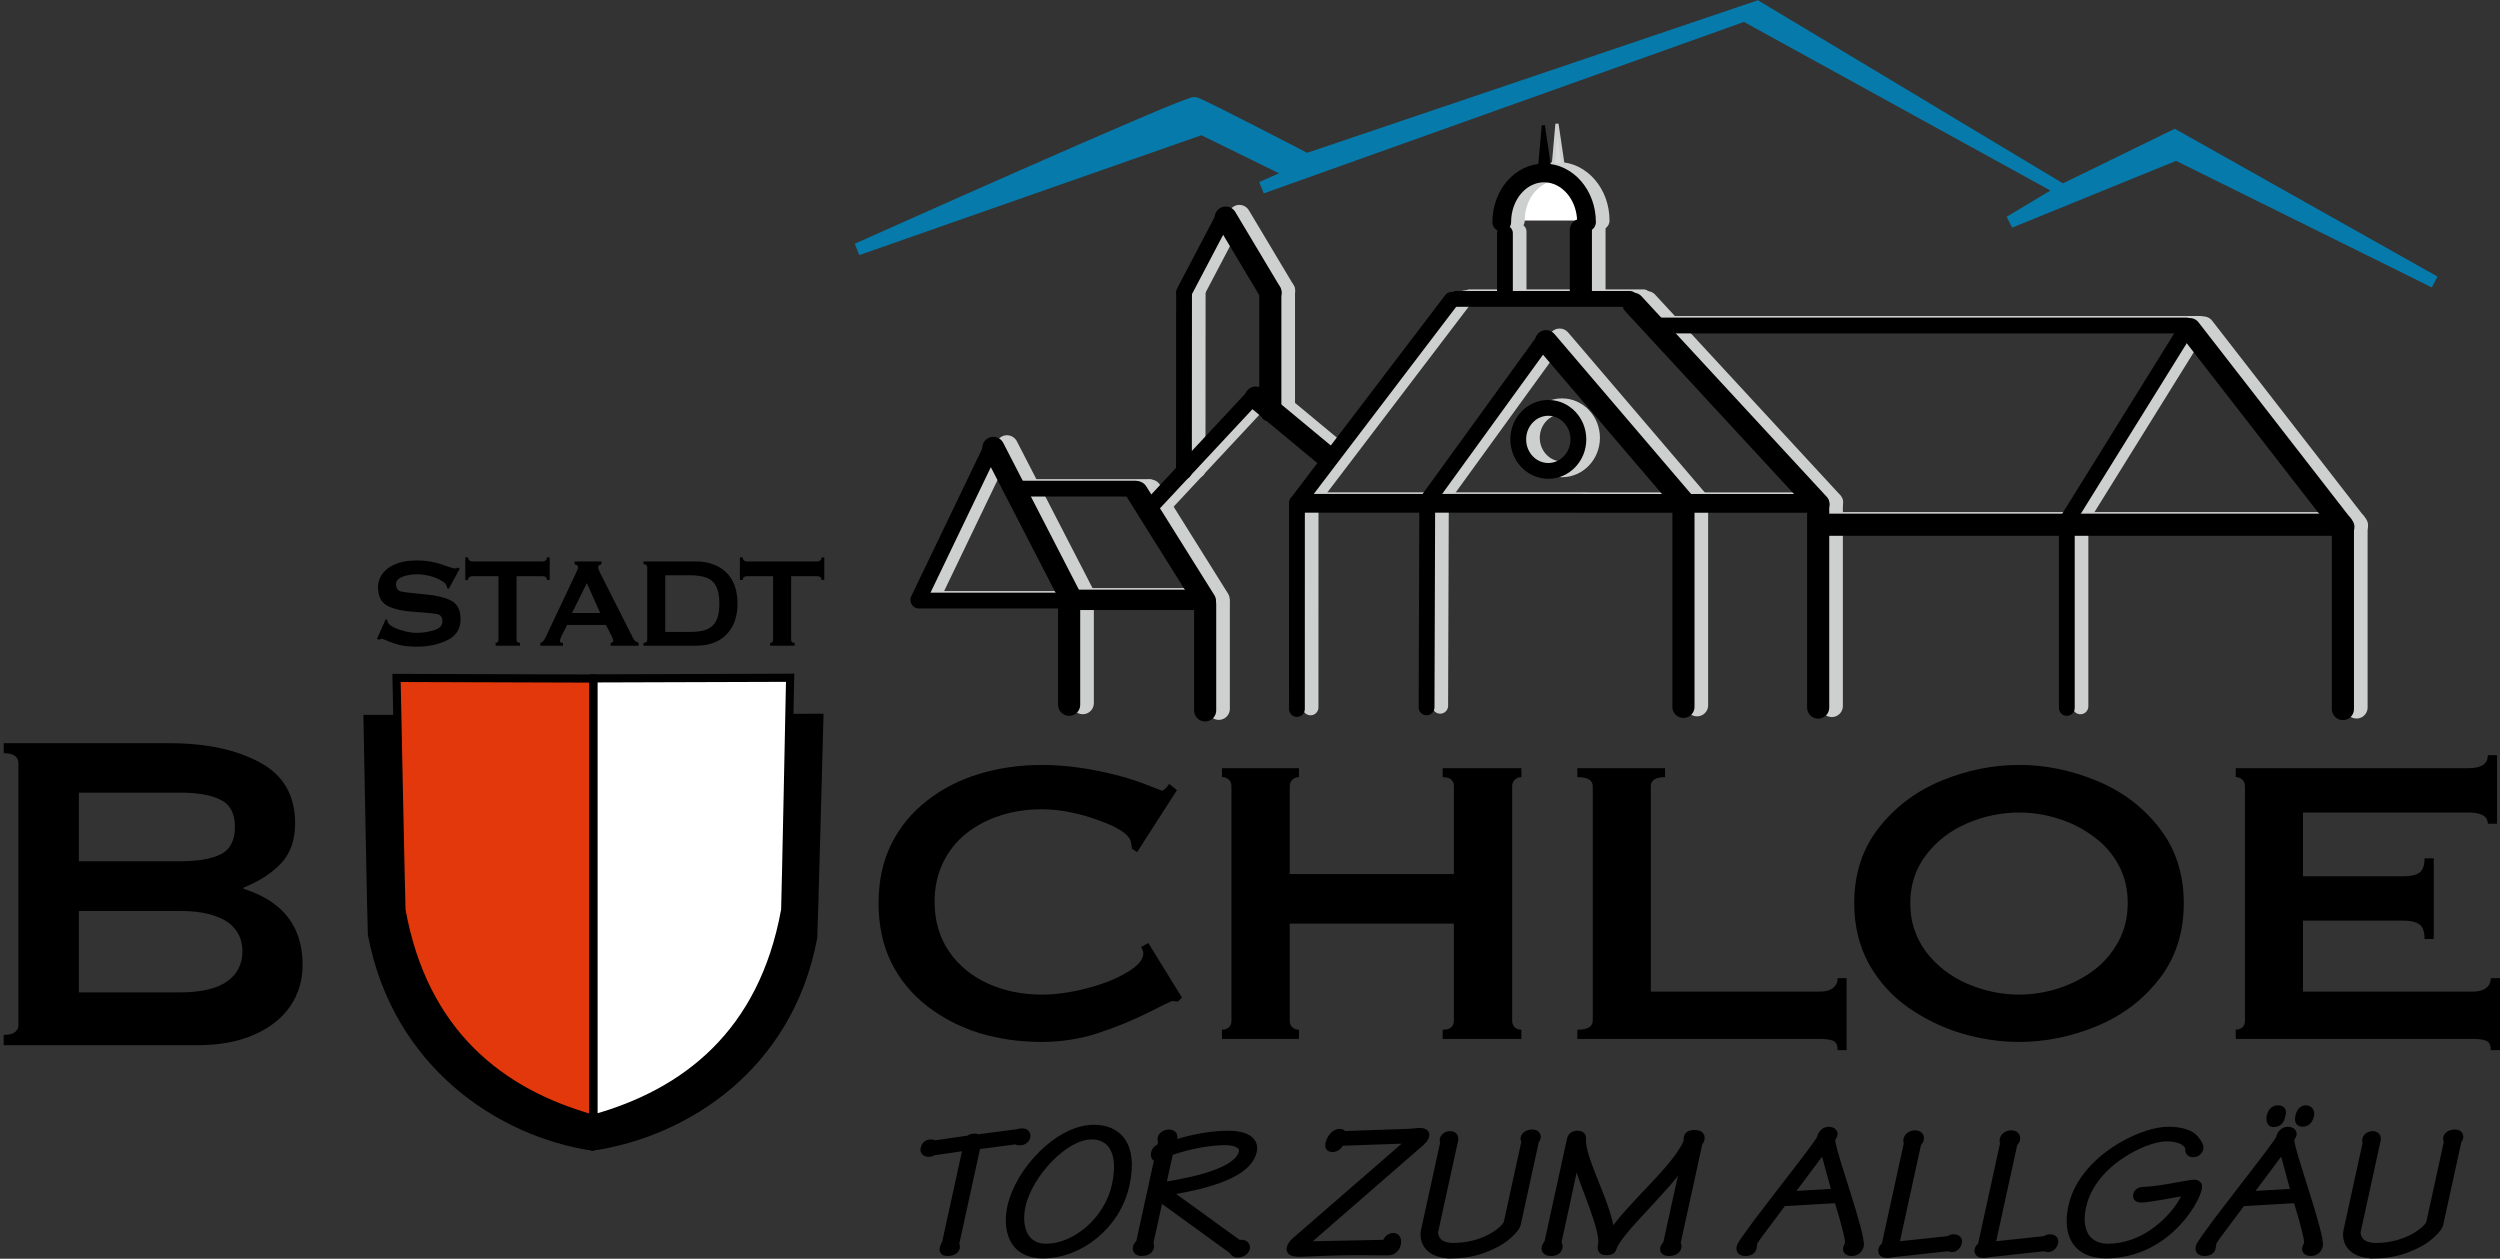 <?xml version="1.0" encoding="UTF-8" standalone="no"?>
<!-- Generator: Adobe Illustrator 16.0.3, SVG Export Plug-In . SVG Version: 6.00 Build 0)  -->

<svg
   version="1.1"
   id="Ebene_1"
   x="0px"
   y="0px"
   width="296.566px"
   height="149.322px"
   viewBox="0 0 296.566 149.322"
   enable-background="new 0 0 296.566 149.322"
   xml:space="preserve"
   sodipodi:docname="logo_buchloe.svgz"
   xmlns:inkscape="http://www.inkscape.org/namespaces/inkscape"
   xmlns:sodipodi="http://sodipodi.sourceforge.net/DTD/sodipodi-0.dtd"
   xmlns="http://www.w3.org/2000/svg"
   xmlns:svg="http://www.w3.org/2000/svg"><rect x="0" y="0" width="296.566" height="149.322" fill="#333333" stroke="none"/><defs
   id="defs377" /><sodipodi:namedview
   id="namedview375"
   pagecolor="#ffffff"
   bordercolor="#000000"
   borderopacity="0.25"
   inkscape:showpageshadow="2"
   inkscape:pageopacity="0.0"
   inkscape:pagecheckerboard="0"
   inkscape:deskcolor="#d1d1d1" />
<path
   fill="#CECFCF"
   d="M297.718,116.234"
   id="path2" />
<path
   fill="none"
   stroke="#000000"
   stroke-width="1.389"
   stroke-miterlimit="3.864"
   d="M297.718,116.234"
   id="path4" />
<path
   d="M9.357,94.029v8.14H21.34c2.125,0,3.738-0.274,4.843-0.824c1.124-0.57,1.685-1.657,1.685-3.262  c0-1.582-0.562-2.647-1.685-3.196c-1.104-0.571-2.718-0.856-4.843-0.857H9.357z M9.357,108.067v9.656H21.34  c2.492,0,4.351-0.428,5.578-1.285c1.226-0.857,1.838-2.054,1.838-3.593c0-0.988-0.266-1.834-0.796-2.537  c-0.532-0.725-1.349-1.273-2.452-1.647c-1.083-0.396-2.473-0.594-4.168-0.594H9.357 M0.438,88.163h19.646  c4.353,0,7.927,0.759,10.727,2.274c2.799,1.495,4.197,3.9,4.199,7.218c0,1.978-0.552,3.56-1.655,4.746  c-1.083,1.164-2.575,2.131-4.475,2.898v0.133c4.679,1.472,7.018,4.481,7.018,9.03c0,1.823-0.49,3.46-1.471,4.909  c-0.981,1.429-2.421,2.561-4.321,3.394c-1.88,0.814-4.087,1.22-6.62,1.22H0.438v-1.22c1.165,0,1.748-0.406,1.748-1.219V90.569  c0-0.813-0.583-1.219-1.748-1.22V88.163"
   id="path6" />
<path
   d="M136.222,111.869l3.99,6.471l-0.474,0.473c-0.118-0.02-0.227-0.029-0.324-0.029c-0.08-0.02-0.198-0.029-0.355-0.03  c-0.118,0-1.084,0.464-2.895,1.389c-1.813,0.907-3.792,1.714-5.939,2.424c-2.128,0.688-4.344,1.032-6.648,1.034  c-2.601,0-5.053-0.346-7.358-1.034c-2.285-0.71-4.354-1.773-6.205-3.191c-1.833-1.419-3.261-3.151-4.285-5.201  c-1.005-2.048-1.507-4.392-1.507-7.032c0-2.639,0.502-4.973,1.507-7.003c1.024-2.048,2.442-3.772,4.255-5.171  c1.811-1.418,3.87-2.472,6.175-3.162c2.324-0.709,4.796-1.063,7.417-1.063c3.132,0,6.46,0.503,9.987,1.507  c1.004,0.296,1.959,0.631,2.866,1.005c0.905,0.354,1.378,0.532,1.418,0.532c0.177,0,0.463-0.267,0.856-0.798l0.917,0.738  l-4.728,7.358l-0.621-0.415c0-0.097-0.039-0.363-0.118-0.797c-0.177-0.867-1.458-1.724-3.841-2.57  c-2.364-0.866-4.609-1.3-6.736-1.301c-1.753,0-3.39,0.247-4.905,0.738c-1.498,0.473-2.848,1.182-4.049,2.128  c-1.181,0.945-2.107,2.118-2.777,3.516c-0.649,1.38-0.975,2.906-0.975,4.58c0,2.267,0.57,4.236,1.713,5.91  c1.143,1.654,2.688,2.925,4.64,3.813c1.95,0.866,4.067,1.3,6.353,1.3c1.634,0,3.406-0.246,5.319-0.739  c1.91-0.492,3.505-1.122,4.787-1.891c1.3-0.769,1.949-1.526,1.949-2.275c0-0.178-0.088-0.423-0.265-0.739L136.222,111.869z"
   id="path8" />
<path
   d="M152.996,103.684h19.473v-10.4c0-0.729-0.443-1.093-1.329-1.094v-1.064h9.337v1.064c-0.315,0-0.582,0.108-0.798,0.325  c-0.197,0.197-0.296,0.453-0.296,0.769v27.774c0,0.336,0.099,0.602,0.296,0.798c0.216,0.198,0.482,0.296,0.798,0.296v1.094h-9.337  v-1.094c0.886,0,1.329-0.364,1.329-1.094v-11.494h-19.473v11.494c0,0.336,0.099,0.602,0.296,0.798  c0.216,0.198,0.482,0.296,0.798,0.296v1.094h-9.13v-1.094c0.314,0,0.58-0.089,0.798-0.266c0.215-0.178,0.323-0.453,0.325-0.828  V93.283c0-0.355-0.11-0.621-0.325-0.799c-0.198-0.196-0.464-0.294-0.798-0.295v-1.064h9.13v1.064c-0.316,0-0.582,0.108-0.798,0.325  c-0.197,0.197-0.296,0.453-0.296,0.769V103.684z"
   id="path10" />
<path
   d="M219.054,124.574h-1.063c0-0.571-0.167-0.937-0.501-1.094c-0.336-0.157-0.858-0.235-1.567-0.235h-28.809v-1.094  c1.22,0,1.831-0.364,1.831-1.094V93.283c0-0.729-0.611-1.093-1.831-1.094v-1.064h10.4v1.064c-1.123,0-1.684,0.365-1.684,1.094  v24.347h20.092c0.63,0,1.133-0.137,1.508-0.413c0.373-0.296,0.56-0.689,0.561-1.182h1.063V124.574z"
   id="path12" />
<path
   d="M239.521,96.386c-2.147,0-4.217,0.434-6.205,1.3c-1.971,0.848-3.585,2.098-4.847,3.752c-1.24,1.636-1.86,3.537-1.86,5.704  c0,2.167,0.62,4.087,1.86,5.761c1.262,1.654,2.886,2.917,4.876,3.783c2.009,0.866,4.067,1.3,6.176,1.3  c1.574,0,3.131-0.246,4.668-0.739c1.557-0.512,2.945-1.221,4.167-2.127c1.221-0.925,2.195-2.058,2.926-3.398  c0.747-1.359,1.121-2.886,1.122-4.58c0-1.694-0.365-3.211-1.094-4.551c-0.729-1.338-1.724-2.462-2.983-3.368  c-1.241-0.925-2.621-1.624-4.138-2.098C242.673,96.632,241.117,96.386,239.521,96.386z M239.521,90.741  c3.093,0,6.145,0.621,9.16,1.861c3.033,1.241,5.516,3.104,7.446,5.585c1.949,2.482,2.925,5.467,2.925,8.954  c0,3.526-0.976,6.53-2.925,9.012c-1.931,2.482-4.403,4.344-7.418,5.584c-3.014,1.241-6.077,1.862-9.188,1.862  c-2.305,0-4.61-0.346-6.914-1.034c-2.286-0.71-4.394-1.744-6.324-3.103c-1.91-1.359-3.448-3.082-4.609-5.171  c-1.144-2.107-1.714-4.491-1.714-7.151c0-3.487,0.975-6.472,2.926-8.954c1.95-2.481,4.433-4.344,7.446-5.585  C233.346,91.362,236.408,90.741,239.521,90.741"
   id="path14" />
<path
   d="M296.213,89.589v8.125h-1.094c0-0.886-0.769-1.329-2.305-1.329h-19.62v7.564h11.879c0.886,0,1.526-0.139,1.92-0.414  c0.414-0.296,0.621-0.866,0.621-1.714h1.092v9.573h-1.092c0-0.886-0.207-1.467-0.621-1.743c-0.413-0.296-1.055-0.443-1.92-0.443  h-11.879v8.42h20.211c0.63,0,1.132-0.137,1.507-0.413c0.374-0.296,0.561-0.689,0.562-1.182h1.093v8.539h-1.093  c0-0.571-0.168-0.937-0.503-1.094s-0.856-0.235-1.565-0.235h-28.189v-1.094c0.296,0,0.552-0.089,0.769-0.266  c0.217-0.178,0.324-0.453,0.325-0.828V93.283c0-0.355-0.108-0.621-0.325-0.799c-0.197-0.196-0.454-0.294-0.769-0.295v-1.064h27.599  c1.536,0,2.305-0.511,2.305-1.536H296.213z"
   id="path16" />
<path
   fill="#067AAB"
   d="M101.69,29.578c0,0,39.201-17.562,40.036-17.353c0.835,0.208,13.275,6.691,13.275,6.691l53.454-18.091  l36.234,21.75l13.275-6.483l30.837,17.353l-30.627-15.155l-19.759,8.045l6.273-3.76L206.944,1.811l-57.272,20.448l3.76-1.671  l-10.87-5.33L101.69,29.578z"
   id="path18" />
<path
   fill="none"
   stroke="#067AAB"
   stroke-width="1.45"
   stroke-miterlimit="3.864"
   d="M101.69,29.578  c0,0,39.201-17.562,40.036-17.353c0.835,0.208,13.275,6.691,13.275,6.691l53.454-18.091l36.234,21.75l13.275-6.483l30.837,17.353  l-30.627-15.155l-19.759,8.045l6.273-3.76L206.944,1.811l-57.272,20.448l3.76-1.671l-10.87-5.33L101.69,29.578z"
   id="path20" />
<path
   d="M44.99,75.918l-0.267-0.147l1.039-2.316l0.184,0.092c0,0.123,0.027,0.229,0.083,0.322c0.123,0.208,0.38,0.404,0.772,0.588  s0.83,0.334,1.314,0.45c0.49,0.111,0.935,0.166,1.333,0.166c0.662,0,1.334-0.102,2.014-0.304c0.68-0.203,1.021-0.558,1.021-1.067  c0-0.501-0.224-0.791-0.671-0.864c-0.448-0.08-1.38-0.169-2.795-0.267c-1.416-0.103-2.467-0.357-3.154-0.762  c-0.68-0.405-1.021-1.132-1.021-2.179c0-0.398,0.093-0.785,0.276-1.159c0.189-0.38,0.475-0.72,0.854-1.021  c0.386-0.301,0.867-0.536,1.444-0.708c0.583-0.171,1.248-0.257,1.995-0.258c0.625,0,1.177,0.046,1.655,0.138  c0.478,0.086,0.864,0.179,1.158,0.277c0.295,0.091,0.626,0.205,0.993,0.34c0.368,0.128,0.607,0.193,0.717,0.193  c0.178,0,0.303-0.041,0.377-0.12l0.22,0.157l-1.296,2.372l-0.184-0.073c-0.019-0.153-0.07-0.3-0.156-0.442  c-0.123-0.177-0.365-0.361-0.727-0.551c-0.362-0.196-0.781-0.352-1.259-0.469c-0.479-0.123-0.96-0.184-1.444-0.184  c-0.632,0-1.204,0.099-1.719,0.294c-0.509,0.197-0.763,0.481-0.763,0.855c0,0.515,0.205,0.815,0.616,0.901  c0.417,0.086,1.351,0.196,2.804,0.331c1.459,0.135,2.528,0.401,3.209,0.8c0.68,0.393,1.021,1.104,1.021,2.133  c0,1.178-0.53,2.017-1.591,2.52c-1.054,0.502-2.237,0.753-3.549,0.753c-0.852,0-1.542-0.064-2.068-0.193  c-0.521-0.128-0.99-0.285-1.407-0.468c-0.411-0.185-0.671-0.276-0.782-0.276C45.146,75.771,45.063,75.82,44.99,75.918z"
   id="path22" />
<path
   fill="none"
   stroke="#000000"
   stroke-width="0"
   stroke-miterlimit="3.864"
   d="M44.99,75.918l-0.267-0.147l1.039-2.316  l0.184,0.092c0,0.123,0.027,0.229,0.083,0.322c0.123,0.208,0.38,0.404,0.772,0.588s0.83,0.334,1.314,0.45  c0.49,0.111,0.935,0.166,1.333,0.166c0.662,0,1.334-0.102,2.014-0.304c0.68-0.203,1.021-0.558,1.021-1.067  c0-0.501-0.224-0.791-0.671-0.864c-0.448-0.08-1.38-0.169-2.795-0.267c-1.416-0.103-2.467-0.357-3.154-0.762  c-0.68-0.405-1.021-1.132-1.021-2.179c0-0.398,0.093-0.785,0.276-1.159c0.189-0.38,0.475-0.72,0.854-1.021  c0.386-0.301,0.867-0.536,1.444-0.708c0.583-0.171,1.248-0.257,1.995-0.258c0.625,0,1.177,0.046,1.655,0.138  c0.478,0.086,0.864,0.179,1.158,0.277c0.295,0.091,0.626,0.205,0.993,0.34c0.368,0.128,0.607,0.193,0.717,0.193  c0.178,0,0.303-0.041,0.377-0.12l0.22,0.157l-1.296,2.372l-0.184-0.073c-0.019-0.153-0.07-0.3-0.156-0.442  c-0.123-0.177-0.365-0.361-0.727-0.551c-0.362-0.196-0.781-0.352-1.259-0.469c-0.479-0.123-0.96-0.184-1.444-0.184  c-0.632,0-1.204,0.099-1.719,0.294c-0.509,0.197-0.763,0.481-0.763,0.855c0,0.515,0.205,0.815,0.616,0.901  c0.417,0.086,1.351,0.196,2.804,0.331c1.459,0.135,2.528,0.401,3.209,0.8c0.68,0.393,1.021,1.104,1.021,2.133  c0,1.178-0.53,2.017-1.591,2.52c-1.054,0.502-2.237,0.753-3.549,0.753c-0.852,0-1.542-0.064-2.068-0.193  c-0.521-0.128-0.99-0.285-1.407-0.468c-0.411-0.185-0.671-0.276-0.782-0.276C45.146,75.771,45.063,75.82,44.99,75.918z"
   id="path24" />
<path
   d="M61.275,68.352v7.566c0,0.227,0.138,0.34,0.413,0.34v0.341h-2.896v-0.341c0.086,0,0.163-0.028,0.23-0.083  c0.074-0.061,0.11-0.147,0.11-0.257v-7.566h-3.107c-0.135,0-0.251,0.036-0.349,0.109c-0.093,0.067-0.139,0.181-0.139,0.34h-0.34  v-2.675h0.34c0,0.16,0.046,0.28,0.139,0.359c0.098,0.08,0.214,0.119,0.349,0.119h8.357c0.135,0,0.251-0.039,0.35-0.119  c0.097-0.079,0.146-0.199,0.146-0.359h0.331v2.675h-0.331c0-0.165-0.049-0.281-0.146-0.349c-0.099-0.067-0.215-0.101-0.35-0.101  H61.275z"
   id="path26" />
<path
   fill="none"
   stroke="#000000"
   stroke-width="0"
   stroke-miterlimit="3.864"
   d="M61.275,68.352v7.566  c0,0.227,0.138,0.34,0.413,0.34v0.341h-2.896v-0.341c0.086,0,0.163-0.028,0.23-0.083c0.074-0.061,0.11-0.147,0.11-0.257v-7.566  h-3.107c-0.135,0-0.251,0.036-0.349,0.109c-0.093,0.067-0.139,0.181-0.139,0.34h-0.34v-2.675h0.34c0,0.16,0.046,0.28,0.139,0.359  c0.098,0.08,0.214,0.119,0.349,0.119h8.357c0.135,0,0.251-0.039,0.35-0.119c0.097-0.079,0.146-0.199,0.146-0.359h0.331v2.675h-0.331  c0-0.165-0.049-0.281-0.146-0.349c-0.099-0.067-0.215-0.101-0.35-0.101H61.275z"
   id="path28" />
<path
   d="M69.616,69.178l-1.765,3.541h3.347L69.616,69.178z M66.774,76.599h-2.675v-0.341c0.227-0.024,0.448-0.27,0.662-0.735  l3.485-7.383c0.221-0.441,0.331-0.717,0.331-0.828c0-0.196-0.139-0.322-0.414-0.376v-0.332h3.181v0.332  c-0.264,0.061-0.395,0.187-0.395,0.376c0,0.123,0.089,0.355,0.267,0.699l3.917,7.76c0.098,0.202,0.306,0.365,0.625,0.487v0.341  h-3.318v-0.341c0.062,0,0.126-0.019,0.193-0.055c0.073-0.043,0.11-0.099,0.11-0.166c0-0.141-0.05-0.313-0.147-0.515l-0.718-1.388  h-4.597l-0.68,1.332c-0.123,0.295-0.184,0.491-0.184,0.589c0,0.135,0.12,0.202,0.358,0.202V76.599"
   id="path30" />
<path
   fill="none"
   stroke="#000000"
   stroke-width="0"
   stroke-miterlimit="3.864"
   d="M69.616,69.178l-1.765,3.541h3.347  L69.616,69.178z M66.774,76.599h-2.675v-0.341c0.227-0.024,0.448-0.27,0.662-0.735l3.485-7.383c0.221-0.441,0.331-0.717,0.331-0.828  c0-0.196-0.139-0.322-0.414-0.376v-0.332h3.181v0.332c-0.264,0.061-0.395,0.187-0.395,0.376c0,0.123,0.089,0.355,0.267,0.699  l3.917,7.76c0.098,0.202,0.306,0.365,0.625,0.487v0.341h-3.318v-0.341c0.062,0,0.126-0.019,0.193-0.055  c0.073-0.043,0.11-0.099,0.11-0.166c0-0.141-0.05-0.313-0.147-0.515l-0.718-1.388h-4.597l-0.68,1.332  c-0.123,0.295-0.184,0.491-0.184,0.589c0,0.135,0.12,0.202,0.358,0.202V76.599"
   id="path32" />
<path
   d="M78.917,68.241v6.721h2.924c0.619,0,1.143-0.052,1.572-0.156c0.435-0.111,0.793-0.291,1.075-0.543  c0.289-0.251,0.5-0.591,0.635-1.021c0.141-0.429,0.211-0.98,0.212-1.655c0-0.87-0.126-1.547-0.377-2.031  c-0.246-0.484-0.623-0.824-1.132-1.021c-0.508-0.195-1.17-0.293-1.985-0.293H78.917z M76.343,66.936v-0.332h6.243  c0.699,0,1.345,0.105,1.94,0.313c0.594,0.202,1.112,0.509,1.554,0.92c0.447,0.411,0.794,0.929,1.039,1.553  c0.246,0.626,0.368,1.358,0.368,2.197c0,1.098-0.214,2.026-0.643,2.786c-0.429,0.754-1.011,1.315-1.747,1.683  c-0.735,0.362-1.573,0.543-2.51,0.543h-6.243v-0.341c0.287,0,0.432-0.113,0.433-0.34v-8.643  C76.775,67.048,76.63,66.936,76.343,66.936"
   id="path34" />
<path
   fill="none"
   stroke="#000000"
   stroke-width="0"
   stroke-miterlimit="3.864"
   d="M78.917,68.241v6.721h2.924  c0.619,0,1.143-0.052,1.572-0.156c0.435-0.111,0.793-0.291,1.075-0.543c0.289-0.251,0.5-0.591,0.635-1.021  c0.141-0.429,0.211-0.98,0.212-1.655c0-0.87-0.126-1.547-0.377-2.031c-0.246-0.484-0.623-0.824-1.132-1.021  c-0.508-0.195-1.17-0.293-1.985-0.293H78.917z M76.343,66.936v-0.332h6.243c0.699,0,1.345,0.105,1.94,0.313  c0.594,0.202,1.112,0.509,1.554,0.92c0.447,0.411,0.794,0.929,1.039,1.553c0.246,0.626,0.368,1.358,0.368,2.197  c0,1.098-0.214,2.026-0.643,2.786c-0.429,0.754-1.011,1.315-1.747,1.683c-0.735,0.362-1.573,0.543-2.51,0.543h-6.243v-0.341  c0.287,0,0.432-0.113,0.433-0.34v-8.643C76.775,67.048,76.63,66.936,76.343,66.936"
   id="path36" />
<path
   d="M93.85,68.352v7.566c0,0.227,0.138,0.34,0.414,0.34v0.341h-2.896v-0.341c0.086,0,0.163-0.028,0.23-0.083  c0.073-0.061,0.111-0.147,0.111-0.257v-7.566H88.6c-0.135,0-0.251,0.036-0.349,0.109c-0.093,0.067-0.139,0.181-0.139,0.34h-0.34  v-2.675h0.34c0,0.16,0.046,0.28,0.139,0.359c0.097,0.08,0.214,0.119,0.349,0.119h8.357c0.136,0,0.252-0.039,0.35-0.119  c0.097-0.079,0.146-0.199,0.146-0.359h0.331v2.675h-0.331c0-0.165-0.049-0.281-0.146-0.349c-0.098-0.067-0.214-0.101-0.35-0.101  H93.85z"
   id="path38" />
<path
   fill="none"
   stroke="#000000"
   stroke-width="0"
   stroke-miterlimit="3.864"
   d="M93.85,68.352v7.566  c0,0.227,0.138,0.34,0.414,0.34v0.341h-2.896v-0.341c0.086,0,0.163-0.028,0.23-0.083c0.073-0.061,0.111-0.147,0.111-0.257v-7.566  H88.6c-0.135,0-0.251,0.036-0.349,0.109c-0.093,0.067-0.139,0.181-0.139,0.34h-0.34v-2.675h0.34c0,0.16,0.046,0.28,0.139,0.359  c0.097,0.08,0.214,0.119,0.349,0.119h8.357c0.136,0,0.252-0.039,0.35-0.119c0.097-0.079,0.146-0.199,0.146-0.359h0.331v2.675h-0.331  c0-0.165-0.049-0.281-0.146-0.349c-0.098-0.067-0.214-0.101-0.35-0.101H93.85z"
   id="path40" />
<path
   d="M70.19,84.9l0.105,51.444c11.142-1.649,23.575-9.507,26.496-25.1c0.043-0.231,0.739-26.417,0.739-26.417L70.19,84.9z"
   id="path42" />
<path
   fill="none"
   stroke="#000000"
   stroke-width="0.318"
   stroke-miterlimit="3.864"
   d="M70.19,84.9l0.105,51.444  c11.142-1.649,23.575-9.507,26.496-25.1c0.043-0.231,0.739-26.417,0.739-26.417L70.19,84.9z"
   id="path44" />
<path
   d="M70.19,84.949l0.105,51.396c-11.144-1.649-23.581-9.899-26.502-25.492c-0.043-0.231-0.524-25.89-0.524-25.89L70.19,84.949z"
   id="path46" />
<path
   fill="none"
   stroke="#000000"
   stroke-width="0.318"
   stroke-miterlimit="3.864"
   d="M70.19,84.949l0.105,51.396  c-11.144-1.649-23.581-9.899-26.502-25.492c-0.043-0.231-0.524-25.89-0.524-25.89L70.19,84.949z"
   id="path48" />
<path
   fill="#E3370C"
   d="M70.36,80.495v52.478l0.078-0.232c-11.016-3.047-20.158-10.149-22.805-24.753  c-0.043-0.241-0.593-27.568-0.593-27.568L70.36,80.495z"
   id="path50" />
<path
   fill="none"
   stroke="#000000"
   stroke-width="0.966"
   stroke-miterlimit="3.864"
   d="M70.36,80.495v52.478l0.078-0.232  c-11.016-3.047-20.158-10.149-22.805-24.753c-0.043-0.241-0.593-27.568-0.593-27.568L70.36,80.495z"
   id="path52" />
<path
   fill="#FFFFFF"
   d="M70.41,80.475v52.478l-0.077-0.231c11.016-3.048,20.158-10.15,22.805-24.754  c0.043-0.24,0.592-27.567,0.592-27.567L70.41,80.475z"
   id="path54" />
<path
   fill="none"
   stroke="#000000"
   stroke-width="0.966"
   stroke-miterlimit="3.864"
   d="M70.41,80.475v52.478l-0.077-0.231  c11.016-3.048,20.158-10.15,22.805-24.754c0.043-0.24,0.592-27.567,0.592-27.567L70.41,80.475z"
   id="path56" />
<path
   d="M113.346,147.624c0.064,0.049,0.136,0.188,0.1,0.354c-0.07,0.32-0.372,0.593-1.086,0.593c-0.354,0-0.547-0.128-0.458-0.532  c0.041-0.188,0.145-0.427,0.245-0.501l2.511-11.477l-3.95,0.579c-0.142,0.1-0.312,0.162-0.498,0.162  c-0.422,0.032-0.662-0.189-0.582-0.556c0.074-0.335,0.317-0.654,0.775-0.654c0.255,0,0.346,0.042,0.458,0.112l4.06-0.583  c0.274-0.246,0.835-0.29,1.051-0.132l4.724-0.617c0.191-0.06,0.341-0.092,0.554-0.092c0.376,0,0.634,0.178,0.544,0.589  c-0.063,0.292-0.362,0.574-0.823,0.574c-0.235,0-0.344-0.065-0.447-0.124l-4.616,0.605L113.346,147.624z"
   id="path58" />
<path
   fill="none"
   stroke="#000000"
   stroke-width="0.844"
   stroke-miterlimit="3.864"
   d="M113.346,147.624  c0.064,0.049,0.136,0.188,0.1,0.354c-0.07,0.32-0.372,0.593-1.086,0.593c-0.354,0-0.547-0.128-0.458-0.532  c0.041-0.188,0.145-0.427,0.245-0.501l2.511-11.477l-3.95,0.579c-0.142,0.1-0.312,0.162-0.498,0.162  c-0.422,0.032-0.662-0.189-0.582-0.556c0.074-0.335,0.317-0.654,0.775-0.654c0.255,0,0.346,0.042,0.458,0.112l4.06-0.583  c0.274-0.246,0.835-0.29,1.051-0.132l4.724-0.617c0.191-0.06,0.341-0.092,0.554-0.092c0.376,0,0.634,0.178,0.544,0.589  c-0.063,0.292-0.362,0.574-0.823,0.574c-0.235,0-0.344-0.065-0.447-0.124l-4.616,0.605L113.346,147.624z"
   id="path60" />
<path
   d="M129.746,133.852c-4.138,0-8.878,4.969-9.833,9.336c-0.528,2.415-0.024,5.664,3.816,5.664c4.424,0,8.791-3.51,9.836-8.29  c1.076-4.918-1.074-6.71-3.794-6.71H129.746z M129.511,134.742c2.284,0,3.666,1.924,2.809,5.844  c-0.943,4.307-4.875,7.375-8.205,7.375c-2.834,0-3.362-2.714-2.888-4.881c0.833-3.809,5.086-8.338,8.259-8.338H129.511"
   id="path62" />
<path
   fill="none"
   stroke="#000000"
   stroke-width="0.844"
   stroke-miterlimit="3.864"
   d="M129.746,133.852  c-4.138,0-8.878,4.969-9.833,9.336c-0.528,2.415-0.024,5.664,3.816,5.664c4.424,0,8.791-3.51,9.836-8.29  c1.076-4.918-1.074-6.71-3.794-6.71H129.746z M129.511,134.742c2.284,0,3.666,1.924,2.809,5.844  c-0.943,4.307-4.875,7.375-8.205,7.375c-2.834,0-3.362-2.714-2.888-4.881c0.833-3.809,5.086-8.338,8.259-8.338H129.511"
   id="path64" />
<path
   d="M134.813,147.961c-0.076,0.349,0.135,0.609,0.59,0.609c0.462,0.005,0.966-0.15,1.068-0.618  c0.043-0.198-0.026-0.38-0.084-0.46l1.181-5.397l8.66,6.276c0.064,0.254,0.309,0.387,0.59,0.387c0.391,0,0.926-0.214,1.035-0.715  c0.077-0.354-0.342-0.693-0.887-0.5l-8.5-6.15c5-0.816,9.611-2.127,10.203-4.832c0.298-1.359-1.044-2.006-2.917-2.006  c-1.933,0-4.208,0.364-6.8,1.212l0.103-0.468c0.393-0.458,0.174-0.885-0.357-0.885c-0.405,0-0.867,0.225-0.946,0.588  c-0.034,0.159-0.007,0.323,0.048,0.468l-0.132,0.603c-0.357,0.119-0.626,0.347-0.712,0.741c-0.068,0.311,0.033,0.526,0.239,0.526  c0.082,0,0.142-0.016,0.208-0.059l-2.223,10.163c-0.152,0.108-0.321,0.31-0.361,0.496L134.813,147.961z M138.754,136.669  c2.603-0.913,5.024-1.244,6.571-1.244c1.354,0,2.22,0.486,2.059,1.224c-0.483,2.21-5.199,3.348-9.506,4.027L138.754,136.669"
   id="path66" />
<path
   fill="none"
   stroke="#000000"
   stroke-width="0.844"
   stroke-miterlimit="3.864"
   d="M134.813,147.961  c-0.076,0.349,0.135,0.609,0.59,0.609c0.462,0.005,0.966-0.15,1.068-0.618c0.043-0.198-0.026-0.38-0.084-0.46l1.181-5.397  l8.66,6.276c0.064,0.254,0.309,0.387,0.59,0.387c0.391,0,0.926-0.214,1.035-0.715c0.077-0.354-0.342-0.693-0.887-0.5l-8.5-6.15  c5-0.816,9.611-2.127,10.203-4.832c0.298-1.359-1.044-2.006-2.917-2.006c-1.933,0-4.208,0.364-6.8,1.212l0.103-0.468  c0.393-0.458,0.174-0.885-0.357-0.885c-0.405,0-0.867,0.225-0.946,0.588c-0.034,0.159-0.007,0.323,0.048,0.468l-0.132,0.603  c-0.357,0.119-0.626,0.347-0.712,0.741c-0.068,0.311,0.033,0.526,0.239,0.526c0.082,0,0.142-0.016,0.208-0.059l-2.223,10.163  c-0.152,0.108-0.321,0.31-0.361,0.496L134.813,147.961z M138.754,136.669c2.603-0.913,5.024-1.244,6.571-1.244  c1.354,0,2.22,0.486,2.059,1.224c-0.483,2.21-5.199,3.348-9.506,4.027L138.754,136.669"
   id="path68" />
<path
   d="M159.046,135.5c-0.245,0.492-0.595,0.743-0.986,0.743c-0.425,0-0.471-0.291-0.416-0.542  c0.188-0.858,0.794-1.368,1.271-1.368c0.287,0,0.368,0.092,0.363,0.269l7.638-0.264c0.752-0.024,1.124-0.111,1.529-0.111  c0.432,0,0.763,0.155,0.688,0.496c-0.067,0.311-0.305,0.606-1.109,1.27l-13.452,11.7l9.842-0.201c0.078-0.526,0.519-0.81,0.868-0.81  c0.368,0,0.594,0.341,0.478,0.872c-0.14,0.639-0.594,0.94-1.071,0.94c-0.341,0-1.896-0.021-4.039-0.021  c-0.946,0-2.22,0.033-3.7,0.085c-1.484,0.065-2.376,0.106-2.733,0.106c-1.008,0-1.25-0.201-1.151-0.652  c0.062-0.286,0.292-0.572,0.771-0.982l13.615-11.825L159.046,135.5z"
   id="path70" />
<path
   fill="none"
   stroke="#000000"
   stroke-width="0.844"
   stroke-miterlimit="3.864"
   d="M159.046,135.5  c-0.245,0.492-0.595,0.743-0.986,0.743c-0.425,0-0.471-0.291-0.416-0.542c0.188-0.858,0.794-1.368,1.271-1.368  c0.287,0,0.368,0.092,0.363,0.269l7.638-0.264c0.752-0.024,1.124-0.111,1.529-0.111c0.432,0,0.763,0.155,0.688,0.496  c-0.067,0.311-0.305,0.606-1.109,1.27l-13.452,11.7l9.842-0.201c0.078-0.526,0.519-0.81,0.868-0.81c0.368,0,0.594,0.341,0.478,0.872  c-0.14,0.639-0.594,0.94-1.071,0.94c-0.341,0-1.896-0.021-4.039-0.021c-0.946,0-2.22,0.033-3.7,0.085  c-1.484,0.065-2.376,0.106-2.733,0.106c-1.008,0-1.25-0.201-1.151-0.652c0.062-0.286,0.292-0.572,0.771-0.982l13.615-11.825  L159.046,135.5z"
   id="path72" />
<path
   d="M172.141,148.852c-2.692,0-3.399-1.589-3.162-2.835l2.295-10.49c-0.239-0.376,0.146-0.925,0.742-0.925  c0.597,0,0.62,0.437,0.499,0.825l-2.358,10.779c0.076,0.806,0.569,1.66,2.251,1.662c3.727-0.002,6.226-2.054,6.403-2.869  l2.107-9.635c-0.1-0.1-0.141-0.235-0.112-0.364c0.078-0.359,0.467-0.585,1.005-0.585c0.397,0,0.601,0.239,0.533,0.545  c-0.024,0.11-0.062,0.2-0.18,0.281l-2.196,10.045c-0.131,0.475-1.289,1.625-2.341,2.179c-1.722,0.912-3.293,1.388-5.461,1.388  H172.141z"
   id="path74" />
<path
   fill="none"
   stroke="#000000"
   stroke-width="0.844"
   stroke-miterlimit="3.864"
   d="M172.141,148.852  c-2.692,0-3.399-1.589-3.162-2.835l2.295-10.49c-0.239-0.376,0.146-0.925,0.742-0.925c0.597,0,0.62,0.437,0.499,0.825l-2.358,10.779  c0.076,0.806,0.569,1.66,2.251,1.662c3.727-0.002,6.226-2.054,6.403-2.869l2.107-9.635c-0.1-0.1-0.141-0.235-0.112-0.364  c0.078-0.359,0.467-0.585,1.005-0.585c0.397,0,0.601,0.239,0.533,0.545c-0.024,0.11-0.062,0.2-0.18,0.281l-2.196,10.045  c-0.131,0.475-1.289,1.625-2.341,2.179c-1.722,0.912-3.293,1.388-5.461,1.388H172.141z"
   id="path76" />
<path
   d="M183.311,147.977c0.033-0.151,0.131-0.371,0.294-0.487l2.687-12.284c0.096-0.469,0.4-0.643,0.86-0.65  c0.405,0.008,0.629,0.201,0.564,0.559c-0.14,2.449,3.19,7.96,3.386,11.3h0.039c2.297-3.504,7.426-7.555,8.963-10.873  c0.039-0.176,0.03-0.457,0.076-0.667c0.054-0.248,0.372-0.413,0.769-0.413c0.68,0,0.925,0.246,0.831,0.674  c-0.032,0.152-0.155,0.316-0.243,0.446l-2.61,11.937c0.132,0.107,0.147,0.274,0.106,0.462c-0.08,0.364-0.536,0.591-1.012,0.591  c-0.534,0-0.719-0.192-0.65-0.504c0.039-0.182,0.165-0.361,0.321-0.467c0.723-3.307,1.445-6.631,2.202-9.942h-0.048  c-1.965,3.229-7.874,8.381-8.482,10.366c-0.1,0.36-0.399,0.455-0.775,0.455c-0.527,0-0.738-0.177-0.604-0.794  c0.39-1.782-2.234-7.219-2.983-10.087h-0.088c-0.685,3.272-1.411,6.576-2.128,9.853c0.16,0.132,0.188,0.325,0.138,0.553  c-0.068,0.313-0.362,0.569-0.945,0.569c-0.533,0-0.739-0.264-0.673-0.572L183.311,147.977z"
   id="path78" />
<path
   fill="none"
   stroke="#000000"
   stroke-width="0.844"
   stroke-miterlimit="3.864"
   d="M183.311,147.977  c0.033-0.151,0.131-0.371,0.294-0.487l2.687-12.284c0.096-0.469,0.4-0.643,0.86-0.65c0.405,0.008,0.629,0.201,0.564,0.559  c-0.14,2.449,3.19,7.96,3.386,11.3h0.039c2.297-3.504,7.426-7.555,8.963-10.873c0.039-0.176,0.03-0.457,0.076-0.667  c0.054-0.248,0.372-0.413,0.769-0.413c0.68,0,0.925,0.246,0.831,0.674c-0.032,0.152-0.155,0.316-0.243,0.446l-2.61,11.937  c0.132,0.107,0.147,0.274,0.106,0.462c-0.08,0.364-0.536,0.591-1.012,0.591c-0.534,0-0.719-0.192-0.65-0.504  c0.039-0.182,0.165-0.361,0.321-0.467c0.723-3.307,1.445-6.631,2.202-9.942h-0.048c-1.965,3.229-7.874,8.381-8.482,10.366  c-0.1,0.36-0.399,0.455-0.775,0.455c-0.527,0-0.738-0.177-0.604-0.794c0.39-1.782-2.234-7.219-2.983-10.087h-0.088  c-0.685,3.272-1.411,6.576-2.128,9.853c0.16,0.132,0.188,0.325,0.138,0.553c-0.068,0.313-0.362,0.569-0.945,0.569  c-0.533,0-0.739-0.264-0.673-0.572L183.311,147.977z"
   id="path80" />
<path
   d="M217.995,142.293c1.052,3.47,1.354,4.877,1.287,5.185c-0.039,0.18-0.172,0.386-0.221,0.609  c-0.065,0.298,0.19,0.483,0.608,0.483c0.528,0,0.894-0.305,1.007-0.827c0.11-0.502-0.584-3.05-1.647-6.38  c-0.381-1.306-1.865-5.633-1.734-6.229c0.051-0.234,0.216-0.316,0.266-0.545c0.062-0.28-0.225-0.503-0.63-0.503  c-0.432,0-0.854,0.336-0.965,0.908c-0.089,0.228-0.602,0.958-1.493,2.131l-5.951,7.746c-1.25,1.731-2.007,2.691-2.094,3.084  c-0.076,0.348,0.088,0.615,0.62,0.615c0.543,0,0.825-0.199,0.911-0.542c0.04-0.184,0.037-0.417,0.101-0.613  c0.089-0.331,0.638-0.954,3.449-4.752L217.995,142.293z M212.23,141.744l4.095-5.477l1.408,5.16L212.23,141.744"
   id="path82" />
<path
   fill="none"
   stroke="#000000"
   stroke-width="0.844"
   stroke-miterlimit="3.864"
   d="M217.995,142.293  c1.052,3.47,1.354,4.877,1.287,5.185c-0.039,0.18-0.172,0.386-0.221,0.609c-0.065,0.298,0.19,0.483,0.608,0.483  c0.528,0,0.894-0.305,1.007-0.827c0.11-0.502-0.584-3.05-1.647-6.38c-0.381-1.306-1.865-5.633-1.734-6.229  c0.051-0.234,0.216-0.316,0.266-0.545c0.062-0.28-0.225-0.503-0.63-0.503c-0.432,0-0.854,0.336-0.965,0.908  c-0.089,0.228-0.602,0.958-1.493,2.131l-5.951,7.746c-1.25,1.731-2.007,2.691-2.094,3.084c-0.076,0.348,0.088,0.615,0.62,0.615  c0.543,0,0.825-0.199,0.911-0.542c0.04-0.184,0.037-0.417,0.101-0.613c0.089-0.331,0.638-0.954,3.449-4.752L217.995,142.293z   M212.23,141.744l4.095-5.477l1.408,5.16L212.23,141.744"
   id="path84" />
<path
   d="M224.848,147.724l6.274-0.669c0.139-0.084,0.455-0.219,0.606-0.219c0.326,0,0.678,0.15,0.597,0.521  c-0.106,0.483-0.432,0.745-0.782,0.745c-0.149,0-0.326-0.043-0.479-0.094l-6.504,0.705c-0.187,0.033-0.442,0.093-0.685,0.093  c-0.46,0-0.707-0.186-0.633-0.528c0.055-0.251,0.184-0.414,0.371-0.489l2.653-12.127c-0.011-0.086-0.086-0.308-0.054-0.458  c0.102-0.464,0.541-0.694,0.955-0.694c0.438,0,0.725,0.224,0.621,0.695c-0.026,0.124-0.206,0.321-0.298,0.43L224.848,147.724z"
   id="path86" />
<path
   fill="none"
   stroke="#000000"
   stroke-width="0.844"
   stroke-miterlimit="3.864"
   d="M224.848,147.724l6.274-0.669  c0.139-0.084,0.455-0.219,0.606-0.219c0.326,0,0.678,0.15,0.597,0.521c-0.106,0.483-0.432,0.745-0.782,0.745  c-0.149,0-0.326-0.043-0.479-0.094l-6.504,0.705c-0.187,0.033-0.442,0.093-0.685,0.093c-0.46,0-0.707-0.186-0.633-0.528  c0.055-0.251,0.184-0.414,0.371-0.489l2.653-12.127c-0.011-0.086-0.086-0.308-0.054-0.458c0.102-0.464,0.541-0.694,0.955-0.694  c0.438,0,0.725,0.224,0.621,0.695c-0.026,0.124-0.206,0.321-0.298,0.43L224.848,147.724z"
   id="path88" />
<path
   d="M236.265,147.724l6.274-0.669c0.139-0.084,0.455-0.219,0.606-0.219c0.326,0,0.678,0.15,0.597,0.521  c-0.106,0.483-0.432,0.745-0.782,0.745c-0.149,0-0.325-0.043-0.478-0.094l-6.504,0.705c-0.188,0.033-0.443,0.093-0.686,0.093  c-0.46,0-0.707-0.186-0.633-0.528c0.055-0.251,0.184-0.414,0.372-0.489l2.652-12.127c-0.011-0.086-0.087-0.308-0.054-0.458  c0.102-0.464,0.541-0.694,0.955-0.694c0.438,0,0.725,0.224,0.621,0.695c-0.026,0.124-0.206,0.321-0.298,0.43L236.265,147.724z"
   id="path90" />
<path
   fill="none"
   stroke="#000000"
   stroke-width="0.844"
   stroke-miterlimit="3.864"
   d="M236.265,147.724l6.274-0.669  c0.139-0.084,0.455-0.219,0.606-0.219c0.326,0,0.678,0.15,0.597,0.521c-0.106,0.483-0.432,0.745-0.782,0.745  c-0.149,0-0.325-0.043-0.478-0.094l-6.504,0.705c-0.188,0.033-0.443,0.093-0.686,0.093c-0.46,0-0.707-0.186-0.633-0.528  c0.055-0.251,0.184-0.414,0.372-0.489l2.652-12.127c-0.011-0.086-0.087-0.308-0.054-0.458c0.102-0.464,0.541-0.694,0.955-0.694  c0.438,0,0.725,0.224,0.621,0.695c-0.026,0.124-0.206,0.321-0.298,0.43L236.265,147.724z"
   id="path92" />
<path
   d="M257.244,134.086c1.412,0,2.35,0.331,2.887,0.741c0.411,0.328,0.896,1.097,0.84,1.357c-0.082,0.375-0.353,0.667-0.822,0.667  c-0.411,0-0.517-0.267-0.511-0.601c0.023-0.302-0.488-1.274-2.656-1.274c-0.886,0-2.627,0.403-4.67,1.613  c-2.317,1.379-4.609,3.542-5.268,6.556c-0.61,2.785,0.434,4.815,3.059,4.815c1.938,0,3.924-0.75,5.383-1.814  c2.339-1.638,3.692-3.822,3.9-4.771c-0.759,0.145-4.616,0.863-5.379,0.863c-0.342,0-0.614-0.14-0.538-0.487  c0.07-0.321,0.358-0.536,0.852-0.536c1.64,0,5.316-0.849,5.95-0.849c0.444,0,0.598,0.212,0.509,0.616  c-0.412,1.885-4.084,7.862-10.968,7.869c-3.542,0.004-4.744-2.461-4.032-5.714c0.707-3.235,3.306-5.738,5.99-7.272  c2.033-1.169,4.055-1.779,5.45-1.779H257.244z"
   id="path94" />
<path
   fill="none"
   stroke="#000000"
   stroke-width="0.844"
   stroke-miterlimit="3.864"
   d="M257.244,134.086  c1.412,0,2.35,0.331,2.887,0.741c0.411,0.328,0.896,1.097,0.84,1.357c-0.082,0.375-0.353,0.667-0.822,0.667  c-0.411,0-0.517-0.267-0.511-0.601c0.023-0.302-0.488-1.274-2.656-1.274c-0.886,0-2.627,0.403-4.67,1.613  c-2.317,1.379-4.609,3.542-5.268,6.556c-0.61,2.785,0.434,4.815,3.059,4.815c1.938,0,3.924-0.75,5.383-1.814  c2.339-1.638,3.692-3.822,3.9-4.771c-0.759,0.145-4.616,0.863-5.379,0.863c-0.342,0-0.614-0.14-0.538-0.487  c0.07-0.321,0.358-0.536,0.852-0.536c1.64,0,5.316-0.849,5.95-0.849c0.444,0,0.598,0.212,0.509,0.616  c-0.412,1.885-4.084,7.862-10.968,7.869c-3.542,0.004-4.744-2.461-4.032-5.714c0.707-3.235,3.306-5.738,5.99-7.272  c2.033-1.169,4.055-1.779,5.45-1.779H257.244z"
   id="path96" />
<path
   d="M272.454,142.293c1.052,3.47,1.354,4.877,1.287,5.185c-0.039,0.18-0.172,0.386-0.221,0.609  c-0.065,0.298,0.189,0.483,0.607,0.483c0.53,0,0.895-0.305,1.008-0.827c0.11-0.502-0.585-3.05-1.647-6.38  c-0.38-1.306-1.865-5.633-1.734-6.229c0.052-0.234,0.216-0.316,0.266-0.545c0.062-0.28-0.226-0.503-0.63-0.503  c-0.431,0-0.854,0.336-0.965,0.908c-0.088,0.228-0.602,0.958-1.493,2.131l-5.951,7.746c-1.25,1.731-2.008,2.691-2.094,3.084  c-0.076,0.348,0.087,0.615,0.619,0.615c0.543,0,0.825-0.199,0.912-0.542c0.04-0.184,0.036-0.417,0.101-0.613  c0.089-0.331,0.638-0.954,3.448-4.752L272.454,142.293z M273.15,133.23c0.582,0,0.832-0.44,0.943-0.947  c0.111-0.511-0.247-0.74-0.558-0.74c-0.454,0-0.718,0.398-0.828,0.903c-0.102,0.463-0.027,0.784,0.417,0.784H273.15 M269.66,133.277  c0.715,0,0.896-0.336,1.075-1.147c0.088-0.405-0.086-0.587-0.512-0.587c-0.566,0-0.813,0.43-0.911,0.875  c-0.099,0.449,0.049,0.859,0.322,0.859H269.66 M266.688,141.744l4.096-5.477l1.408,5.16L266.688,141.744"
   id="path98" />
<path
   fill="none"
   stroke="#000000"
   stroke-width="0.844"
   stroke-miterlimit="3.864"
   d="M272.454,142.293  c1.052,3.47,1.354,4.877,1.287,5.185c-0.039,0.18-0.172,0.386-0.221,0.609c-0.065,0.298,0.189,0.483,0.607,0.483  c0.53,0,0.895-0.305,1.008-0.827c0.11-0.502-0.585-3.05-1.647-6.38c-0.38-1.306-1.865-5.633-1.734-6.229  c0.052-0.234,0.216-0.316,0.266-0.545c0.062-0.28-0.226-0.503-0.63-0.503c-0.431,0-0.854,0.336-0.965,0.908  c-0.088,0.228-0.602,0.958-1.493,2.131l-5.951,7.746c-1.25,1.731-2.008,2.691-2.094,3.084c-0.076,0.348,0.087,0.615,0.619,0.615  c0.543,0,0.825-0.199,0.912-0.542c0.04-0.184,0.036-0.417,0.101-0.613c0.089-0.331,0.638-0.954,3.448-4.752L272.454,142.293z   M273.15,133.23c0.582,0,0.832-0.44,0.943-0.947c0.111-0.511-0.247-0.74-0.558-0.74c-0.454,0-0.718,0.398-0.828,0.903  c-0.102,0.463-0.027,0.784,0.417,0.784H273.15 M269.66,133.277c0.715,0,0.896-0.336,1.075-1.147  c0.088-0.405-0.086-0.587-0.512-0.587c-0.566,0-0.813,0.43-0.911,0.875c-0.099,0.449,0.049,0.859,0.322,0.859H269.66   M266.688,141.744l4.096-5.477l1.408,5.16L266.688,141.744"
   id="path100" />
<path
   d="M281.576,148.852c-2.693,0-3.4-1.589-3.161-2.835l2.294-10.49c-0.24-0.376,0.146-0.925,0.742-0.925  c0.597,0,0.619,0.437,0.498,0.825l-2.357,10.779c0.075,0.806,0.569,1.66,2.25,1.662c3.728-0.002,6.227-2.054,6.404-2.869  l2.107-9.635c-0.101-0.1-0.141-0.235-0.112-0.364c0.078-0.359,0.466-0.585,1.005-0.585c0.397,0,0.6,0.239,0.533,0.545  c-0.024,0.11-0.063,0.2-0.18,0.281l-2.197,10.045c-0.13,0.475-1.288,1.625-2.34,2.179c-1.723,0.912-3.293,1.388-5.461,1.388H281.576  z"
   id="path102" />
<path
   fill="none"
   stroke="#000000"
   stroke-width="0.844"
   stroke-miterlimit="3.864"
   d="M281.576,148.852  c-2.693,0-3.4-1.589-3.161-2.835l2.294-10.49c-0.24-0.376,0.146-0.925,0.742-0.925c0.597,0,0.619,0.437,0.498,0.825l-2.357,10.779  c0.075,0.806,0.569,1.66,2.25,1.662c3.728-0.002,6.227-2.054,6.404-2.869l2.107-9.635c-0.101-0.1-0.141-0.235-0.112-0.364  c0.078-0.359,0.466-0.585,1.005-0.585c0.397,0,0.6,0.239,0.533,0.545c-0.024,0.11-0.063,0.2-0.18,0.281l-2.197,10.045  c-0.13,0.475-1.288,1.625-2.34,2.179c-1.723,0.912-3.293,1.388-5.461,1.388H281.576z"
   id="path104" />
<line
   fill="#CECFCC"
   x1="217.443"
   y1="62.059"
   x2="279.413"
   y2="62.059"
   id="line106" />
<line
   fill="none"
   stroke="#CECFCF"
   stroke-width="2.625"
   stroke-linecap="round"
   x1="217.443"
   y1="62.059"
   x2="279.413"
   y2="62.059"
   id="line108" />
<line
   x1="119.456"
   y1="52.943"
   x2="128.605"
   y2="70.69"
   id="line110" />
<line
   fill="none"
   stroke="#CECFCF"
   stroke-width="2.625"
   stroke-linecap="round"
   x1="119.456"
   y1="52.943"
   x2="128.605"
   y2="70.69"
   id="line112" />
<line
   x1="119.148"
   y1="53.082"
   x2="110.563"
   y2="70.939"
   id="line114" />
<line
   fill="none"
   stroke="#CECFCF"
   stroke-width="1.875"
   stroke-linecap="round"
   x1="119.148"
   y1="53.082"
   x2="110.563"
   y2="70.939"
   id="line116" />
<line
   x1="110.6"
   y1="71.053"
   x2="128.313"
   y2="71.053"
   id="line118" />
<line
   fill="none"
   stroke="#CECFCF"
   stroke-width="1.875"
   stroke-linecap="round"
   x1="110.6"
   y1="71.053"
   x2="128.313"
   y2="71.053"
   id="line120" />
<line
   x1="122.416"
   y1="57.774"
   x2="136.3"
   y2="57.774"
   id="line122" />
<line
   fill="none"
   stroke="#CECFCF"
   stroke-width="1.875"
   stroke-linecap="round"
   x1="122.416"
   y1="57.774"
   x2="136.3"
   y2="57.774"
   id="line124" />
<line
   x1="128.446"
   y1="71.279"
   x2="128.446"
   y2="83.412"
   id="line126" />
<line
   fill="none"
   stroke="#CECFCF"
   stroke-width="2.625"
   stroke-linecap="round"
   x1="128.446"
   y1="71.279"
   x2="128.446"
   y2="83.412"
   id="line128" />
<line
   x1="198.326"
   y1="38.424"
   x2="260.974"
   y2="38.424"
   id="line130" />
<line
   fill="none"
   stroke="#CECFCF"
   stroke-width="1.875"
   stroke-linecap="round"
   x1="198.326"
   y1="38.424"
   x2="260.974"
   y2="38.424"
   id="line132" />
<line
   x1="261.383"
   y1="38.851"
   x2="279.603"
   y2="62.32"
   id="line134" />
<line
   fill="none"
   stroke="#CECFCF"
   stroke-width="2.625"
   stroke-linecap="round"
   x1="261.383"
   y1="38.851"
   x2="279.603"
   y2="62.32"
   id="line136" />
<line
   x1="279.548"
   y1="62.717"
   x2="279.548"
   y2="83.923"
   id="line138" />
<line
   fill="none"
   stroke="#CECFCF"
   stroke-width="2.625"
   stroke-linecap="round"
   x1="279.548"
   y1="62.717"
   x2="279.548"
   y2="83.923"
   id="line140" />
<line
   x1="173.81"
   y1="35.38"
   x2="155.501"
   y2="59.437"
   id="line142" />
<line
   fill="none"
   stroke="#CECFCF"
   stroke-width="1.875"
   stroke-linecap="round"
   x1="173.81"
   y1="35.38"
   x2="155.501"
   y2="59.437"
   id="line144" />
<line
   x1="155.47"
   y1="59.5"
   x2="155.465"
   y2="83.915"
   id="line146" />
<line
   fill="none"
   stroke="#CECFCF"
   stroke-width="1.875"
   stroke-linecap="round"
   x1="155.47"
   y1="59.5"
   x2="155.465"
   y2="83.915"
   id="line148" />
<line
   x1="195.378"
   y1="35.844"
   x2="217.335"
   y2="59.619"
   id="line150" />
<line
   fill="none"
   stroke="#CECFCF"
   stroke-width="2.625"
   stroke-linecap="round"
   x1="195.378"
   y1="35.844"
   x2="217.335"
   y2="59.619"
   id="line152" />
<line
   x1="260.958"
   y1="38.851"
   x2="246.554"
   y2="62.037"
   id="line154" />
<line
   fill="none"
   stroke="#CECFCF"
   stroke-width="1.875"
   stroke-linecap="round"
   x1="260.958"
   y1="38.851"
   x2="246.554"
   y2="62.037"
   id="line156" />
<line
   x1="246.795"
   y1="62.207"
   x2="246.795"
   y2="83.791"
   id="line158" />
<line
   fill="none"
   stroke="#CECFCF"
   stroke-width="1.875"
   stroke-linecap="round"
   x1="246.795"
   y1="62.207"
   x2="246.795"
   y2="83.791"
   id="line160" />
<line
   x1="155.989"
   y1="59.512"
   x2="216.816"
   y2="59.525"
   id="line162" />
<line
   fill="none"
   stroke="#CECFCF"
   stroke-width="2.222"
   stroke-linecap="round"
   x1="155.989"
   y1="59.512"
   x2="216.816"
   y2="59.525"
   id="line164" />
<line
   x1="217.301"
   y1="59.639"
   x2="217.301"
   y2="83.748"
   id="line166" />
<line
   fill="none"
   stroke="#CECFCF"
   stroke-width="2.625"
   stroke-linecap="round"
   x1="217.301"
   y1="59.639"
   x2="217.301"
   y2="83.748"
   id="line168" />
<line
   x1="184.88"
   y1="39.985"
   x2="170.852"
   y2="59.347"
   id="line170" />
<line
   fill="none"
   stroke="#CECFCF"
   stroke-width="1.875"
   stroke-linecap="round"
   x1="184.88"
   y1="39.985"
   x2="170.852"
   y2="59.347"
   id="line172" />
<line
   x1="185.019"
   y1="40.287"
   x2="201.377"
   y2="59.439"
   id="line174" />
<line
   fill="none"
   stroke="#CECFCF"
   stroke-width="2.625"
   stroke-linecap="round"
   x1="185.019"
   y1="40.287"
   x2="201.377"
   y2="59.439"
   id="line176" />
<line
   x1="201.318"
   y1="59.402"
   x2="201.318"
   y2="83.664"
   id="line178" />
<line
   fill="none"
   stroke="#CECFCF"
   stroke-width="2.625"
   stroke-linecap="round"
   x1="201.318"
   y1="59.402"
   x2="201.318"
   y2="83.664"
   id="line180" />
<line
   x1="142.078"
   y1="34.75"
   x2="142.064"
   y2="55.74"
   id="line182" />
<line
   fill="none"
   stroke="#CECFCF"
   stroke-width="1.875"
   stroke-linecap="round"
   x1="142.078"
   y1="34.75"
   x2="142.064"
   y2="55.74"
   id="line184" />
<line
   x1="142.078"
   y1="34.472"
   x2="146.748"
   y2="25.586"
   id="line186" />
<line
   fill="none"
   stroke="#CECFCF"
   stroke-width="1.875"
   stroke-linecap="round"
   x1="142.078"
   y1="34.472"
   x2="146.748"
   y2="25.586"
   id="line188" />
<line
   x1="147.022"
   y1="25.619"
   x2="152.335"
   y2="34.506"
   id="line190" />
<line
   fill="none"
   stroke="#CECFCF"
   stroke-width="2.625"
   stroke-linecap="round"
   x1="147.022"
   y1="25.619"
   x2="152.335"
   y2="34.506"
   id="line192" />
<line
   x1="152.31"
   y1="34.49"
   x2="152.31"
   y2="48.521"
   id="line194" />
<line
   fill="none"
   stroke="#CECFCF"
   stroke-width="2.625"
   stroke-linecap="round"
   x1="152.31"
   y1="34.49"
   x2="152.31"
   y2="48.521"
   id="line196" />
<line
   fill="none"
   stroke="#CECFCF"
   stroke-width="2.625"
   stroke-linecap="round"
   x1="158.979"
   y1="53.943"
   x2="150.582"
   y2="46.974"
   id="line198" />
<line
   fill="none"
   stroke="#CECFCF"
   stroke-width="1.875"
   stroke-linecap="round"
   x1="150.235"
   y1="46.927"
   x2="137.757"
   y2="60.304"
   id="line200" />
<line
   x1="136.475"
   y1="58.192"
   x2="144.56"
   y2="71.106"
   id="line202" />
<line
   fill="none"
   stroke="#CECFCF"
   stroke-width="2.625"
   stroke-linecap="round"
   x1="136.475"
   y1="58.192"
   x2="144.56"
   y2="71.106"
   id="line204" />
<line
   x1="128.745"
   y1="70.968"
   x2="144.282"
   y2="70.968"
   id="line206" />
<line
   fill="none"
   stroke="#CECFCF"
   stroke-width="2.416"
   x1="128.745"
   y1="70.968"
   x2="144.282"
   y2="70.968"
   id="line208" />
<line
   x1="144.581"
   y1="71.463"
   x2="144.581"
   y2="84.082"
   id="line210" />
<line
   fill="none"
   stroke="#CECFCF"
   stroke-width="2.625"
   stroke-linecap="round"
   x1="144.581"
   y1="71.463"
   x2="144.581"
   y2="84.082"
   id="line212" />
<line
   x1="180.143"
   y1="27.47"
   x2="180.143"
   y2="35.13"
   id="line214" />
<line
   fill="none"
   stroke="#CECFCF"
   stroke-width="1.875"
   stroke-linecap="round"
   x1="180.143"
   y1="27.47"
   x2="180.143"
   y2="35.13"
   id="line216" />
<line
   x1="189.15"
   y1="27.086"
   x2="189.15"
   y2="34.562"
   id="line218" />
<line
   fill="none"
   stroke="#CECFCF"
   stroke-width="2.625"
   stroke-linecap="round"
   x1="189.15"
   y1="27.086"
   x2="189.15"
   y2="34.562"
   id="line220" />
<line
   x1="174.368"
   y1="35.266"
   x2="194.948"
   y2="35.266"
   id="line222" />
<line
   fill="none"
   stroke="#CECFCF"
   stroke-width="1.875"
   stroke-linecap="round"
   x1="174.368"
   y1="35.266"
   x2="194.948"
   y2="35.266"
   id="line224" />
<path
   fill="#FFFFFF"
   d="M179.765,26.159c0-3.222,2.238-5.834,5.021-5.834c2.78,0,5.035,2.612,5.035,5.834"
   id="path226" />
<path
   fill="none"
   stroke="#CECFCF"
   stroke-width="2.222"
   stroke-linecap="round"
   d="M179.765,26.159  c0-3.222,2.238-5.834,5.021-5.834c2.78,0,5.035,2.612,5.035,5.834"
   id="path228" />
<ellipse
   fill="none"
   stroke="#CECFCF"
   stroke-width="1.875"
   cx="185.289"
   cy="51.934"
   rx="3.568"
   ry="3.739"
   id="ellipse230" />
<line
   x1="170.927"
   y1="59.423"
   x2="170.846"
   y2="83.724"
   id="line232" />
<line
   fill="none"
   stroke="#CECFCF"
   stroke-width="1.875"
   stroke-linecap="round"
   x1="170.927"
   y1="59.423"
   x2="170.846"
   y2="83.724"
   id="line234" />
<polygon
   fill="#D9D9D9"
   points="185.415,19.53 184.697,14.691 184.266,19.53 "
   id="polygon236" />
<polygon
   fill="none"
   stroke="#CECFCF"
   stroke-width="0.375"
   points="185.415,19.53 184.697,14.691 184.266,19.53 "
   id="polygon238" />
<line
   fill="#CECFCC"
   x1="215.826"
   y1="62.25"
   x2="277.796"
   y2="62.25"
   id="line240" />
<line
   x1="117.839"
   y1="53.133"
   x2="126.988"
   y2="70.88"
   id="line242" />
<line
   x1="117.531"
   y1="53.271"
   x2="108.946"
   y2="71.129"
   id="line244" />
<line
   x1="108.982"
   y1="71.244"
   x2="126.695"
   y2="71.244"
   id="line246" />
<line
   fill="none"
   stroke="#000000"
   stroke-width="1.875"
   stroke-linecap="round"
   x1="108.982"
   y1="71.244"
   x2="126.695"
   y2="71.244"
   id="line248" />
<line
   x1="120.799"
   y1="57.965"
   x2="134.683"
   y2="57.965"
   id="line250" />
<line
   x1="126.829"
   y1="71.469"
   x2="126.829"
   y2="83.603"
   id="line252" />
<line
   x1="196.708"
   y1="38.613"
   x2="259.356"
   y2="38.613"
   id="line254" />
<line
   x1="259.766"
   y1="39.041"
   x2="277.985"
   y2="62.51"
   id="line256" />
<line
   x1="277.931"
   y1="62.906"
   x2="277.931"
   y2="84.112"
   id="line258" />
<line
   fill="none"
   stroke="#000000"
   stroke-width="2.625"
   stroke-linecap="round"
   x1="277.931"
   y1="62.906"
   x2="277.931"
   y2="84.112"
   id="line260" />
<line
   x1="172.192"
   y1="35.57"
   x2="153.884"
   y2="59.627"
   id="line262" />
<line
   x1="153.853"
   y1="59.689"
   x2="153.848"
   y2="84.105"
   id="line264" />
<line
   x1="193.761"
   y1="36.034"
   x2="215.719"
   y2="59.809"
   id="line266" />
<line
   x1="259.341"
   y1="39.041"
   x2="244.937"
   y2="62.228"
   id="line268" />
<line
   x1="245.178"
   y1="62.396"
   x2="245.178"
   y2="83.98"
   id="line270" />
<line
   x1="154.372"
   y1="59.701"
   x2="215.2"
   y2="59.715"
   id="line272" />
<line
   x1="215.684"
   y1="59.829"
   x2="215.684"
   y2="83.938"
   id="line274" />
<line
   x1="183.263"
   y1="40.175"
   x2="169.234"
   y2="59.537"
   id="line276" />
<line
   x1="183.402"
   y1="40.477"
   x2="199.76"
   y2="59.629"
   id="line278" />
<line
   x1="199.701"
   y1="59.592"
   x2="199.701"
   y2="83.854"
   id="line280" />
<line
   x1="140.461"
   y1="34.939"
   x2="140.447"
   y2="55.93"
   id="line282" />
<line
   x1="140.461"
   y1="34.662"
   x2="145.131"
   y2="25.775"
   id="line284" />
<line
   x1="145.405"
   y1="25.809"
   x2="150.718"
   y2="34.696"
   id="line286" />
<line
   x1="150.692"
   y1="34.681"
   x2="150.692"
   y2="48.711"
   id="line288" />
<line
   x1="134.857"
   y1="58.382"
   x2="142.942"
   y2="71.296"
   id="line290" />
<line
   x1="127.128"
   y1="71.158"
   x2="142.665"
   y2="71.158"
   id="line292" />
<line
   x1="142.963"
   y1="71.653"
   x2="142.963"
   y2="84.272"
   id="line294" />
<line
   x1="178.525"
   y1="27.659"
   x2="178.525"
   y2="35.32"
   id="line296" />
<line
   fill="none"
   stroke="#000000"
   stroke-width="1.875"
   stroke-linecap="round"
   x1="178.525"
   y1="27.659"
   x2="178.525"
   y2="35.32"
   id="line298" />
<line
   x1="187.533"
   y1="27.275"
   x2="187.533"
   y2="34.751"
   id="line300" />
<line
   x1="172.751"
   y1="35.455"
   x2="193.331"
   y2="35.455"
   id="line302" />
<path
   fill="none"
   stroke="#000000"
   stroke-width="2.222"
   stroke-linecap="round"
   d="M178.147,26.349  c0-3.222,2.238-5.834,5.021-5.834c2.78,0,5.035,2.613,5.035,5.834"
   id="path304" />
<line
   x1="169.309"
   y1="59.613"
   x2="169.229"
   y2="83.914"
   id="line306" />
<g
   id="g368">
	
		<line
   fill="none"
   stroke="#000000"
   stroke-width="2.625"
   stroke-linecap="round"
   x1="215.826"
   y1="62.25"
   x2="277.796"
   y2="62.25"
   id="line308" />
	
		<line
   fill="none"
   stroke="#000000"
   stroke-width="2.625"
   stroke-linecap="round"
   x1="117.839"
   y1="53.133"
   x2="126.988"
   y2="70.88"
   id="line310" />
	
		<line
   fill="none"
   stroke="#000000"
   stroke-width="1.875"
   stroke-linecap="round"
   x1="117.531"
   y1="53.271"
   x2="108.946"
   y2="71.129"
   id="line312" />
	
		<line
   fill="none"
   stroke="#000000"
   stroke-width="1.875"
   stroke-linecap="round"
   x1="120.799"
   y1="57.965"
   x2="134.683"
   y2="57.965"
   id="line314" />
	
		<line
   fill="none"
   stroke="#000000"
   stroke-width="2.625"
   stroke-linecap="round"
   x1="126.829"
   y1="71.469"
   x2="126.829"
   y2="83.603"
   id="line316" />
	
		<line
   fill="none"
   stroke="#000000"
   stroke-width="1.875"
   stroke-linecap="round"
   x1="196.708"
   y1="38.613"
   x2="259.356"
   y2="38.613"
   id="line318" />
	
		<line
   fill="none"
   stroke="#000000"
   stroke-width="2.625"
   stroke-linecap="round"
   x1="259.766"
   y1="39.041"
   x2="277.985"
   y2="62.51"
   id="line320" />
	
		<line
   fill="none"
   stroke="#000000"
   stroke-width="1.875"
   stroke-linecap="round"
   x1="172.192"
   y1="35.57"
   x2="153.884"
   y2="59.627"
   id="line322" />
	
		<line
   fill="none"
   stroke="#000000"
   stroke-width="1.875"
   stroke-linecap="round"
   x1="153.853"
   y1="59.689"
   x2="153.848"
   y2="84.105"
   id="line324" />
	
		<line
   fill="none"
   stroke="#000000"
   stroke-width="2.625"
   stroke-linecap="round"
   x1="193.761"
   y1="36.034"
   x2="215.719"
   y2="59.809"
   id="line326" />
	
		<line
   fill="none"
   stroke="#000000"
   stroke-width="1.875"
   stroke-linecap="round"
   x1="259.341"
   y1="39.041"
   x2="244.937"
   y2="62.228"
   id="line328" />
	
		<line
   fill="none"
   stroke="#000000"
   stroke-width="1.875"
   stroke-linecap="round"
   x1="245.178"
   y1="62.396"
   x2="245.178"
   y2="83.98"
   id="line330" />
	
		<line
   fill="none"
   stroke="#000000"
   stroke-width="2.222"
   stroke-linecap="round"
   x1="154.372"
   y1="59.701"
   x2="215.2"
   y2="59.715"
   id="line332" />
	
		<line
   fill="none"
   stroke="#000000"
   stroke-width="2.625"
   stroke-linecap="round"
   x1="215.684"
   y1="59.829"
   x2="215.684"
   y2="83.938"
   id="line334" />
	
		<line
   fill="none"
   stroke="#000000"
   stroke-width="1.875"
   stroke-linecap="round"
   x1="183.263"
   y1="40.175"
   x2="169.234"
   y2="59.537"
   id="line336" />
	
		<line
   fill="none"
   stroke="#000000"
   stroke-width="2.625"
   stroke-linecap="round"
   x1="183.402"
   y1="40.477"
   x2="199.76"
   y2="59.629"
   id="line338" />
	
		<line
   fill="none"
   stroke="#000000"
   stroke-width="2.625"
   stroke-linecap="round"
   x1="199.701"
   y1="59.592"
   x2="199.701"
   y2="83.854"
   id="line340" />
	
		<line
   fill="none"
   stroke="#000000"
   stroke-width="1.875"
   stroke-linecap="round"
   x1="140.461"
   y1="34.939"
   x2="140.447"
   y2="55.93"
   id="line342" />
	
		<line
   fill="none"
   stroke="#000000"
   stroke-width="1.875"
   stroke-linecap="round"
   x1="140.461"
   y1="34.662"
   x2="145.131"
   y2="25.775"
   id="line344" />
	
		<line
   fill="none"
   stroke="#000000"
   stroke-width="2.625"
   stroke-linecap="round"
   x1="145.405"
   y1="25.809"
   x2="150.718"
   y2="34.696"
   id="line346" />
	
		<line
   fill="none"
   stroke="#000000"
   stroke-width="2.625"
   stroke-linecap="round"
   x1="150.692"
   y1="34.681"
   x2="150.692"
   y2="48.711"
   id="line348" />
	
		<line
   fill="none"
   stroke="#000000"
   stroke-width="2.625"
   stroke-linecap="round"
   x1="157.361"
   y1="54.133"
   x2="148.965"
   y2="47.163"
   id="line350" />
	
		<line
   fill="none"
   stroke="#000000"
   stroke-width="1.875"
   stroke-linecap="round"
   x1="148.618"
   y1="47.117"
   x2="136.14"
   y2="60.494"
   id="line352" />
	
		<line
   fill="none"
   stroke="#000000"
   stroke-width="2.625"
   stroke-linecap="round"
   x1="134.857"
   y1="58.382"
   x2="142.942"
   y2="71.296"
   id="line354" />
	<line
   fill="none"
   stroke="#000000"
   stroke-width="2.416"
   x1="127.128"
   y1="71.158"
   x2="142.665"
   y2="71.158"
   id="line356" />
	
		<line
   fill="none"
   stroke="#000000"
   stroke-width="2.625"
   stroke-linecap="round"
   x1="142.963"
   y1="71.653"
   x2="142.963"
   y2="84.272"
   id="line358" />
	
		<line
   fill="none"
   stroke="#000000"
   stroke-width="2.625"
   stroke-linecap="round"
   x1="187.533"
   y1="27.275"
   x2="187.533"
   y2="34.751"
   id="line360" />
	
		<line
   fill="none"
   stroke="#000000"
   stroke-width="1.875"
   stroke-linecap="round"
   x1="172.751"
   y1="35.455"
   x2="193.331"
   y2="35.455"
   id="line362" />
	<ellipse
   fill="none"
   stroke="#000000"
   stroke-width="1.875"
   cx="183.671"
   cy="52.123"
   rx="3.568"
   ry="3.739"
   id="ellipse364" />
	
		<line
   fill="none"
   stroke="#000000"
   stroke-width="1.875"
   stroke-linecap="round"
   x1="169.309"
   y1="59.613"
   x2="169.229"
   y2="83.914"
   id="line366" />
</g>
<polygon
   points="183.798,19.719 183.08,14.881 182.649,19.719 "
   id="polygon370" />
<polygon
   fill="none"
   stroke="#000000"
   stroke-width="0.375"
   points="183.798,19.719 183.08,14.881 182.649,19.719 "
   id="polygon372" />
</svg>
